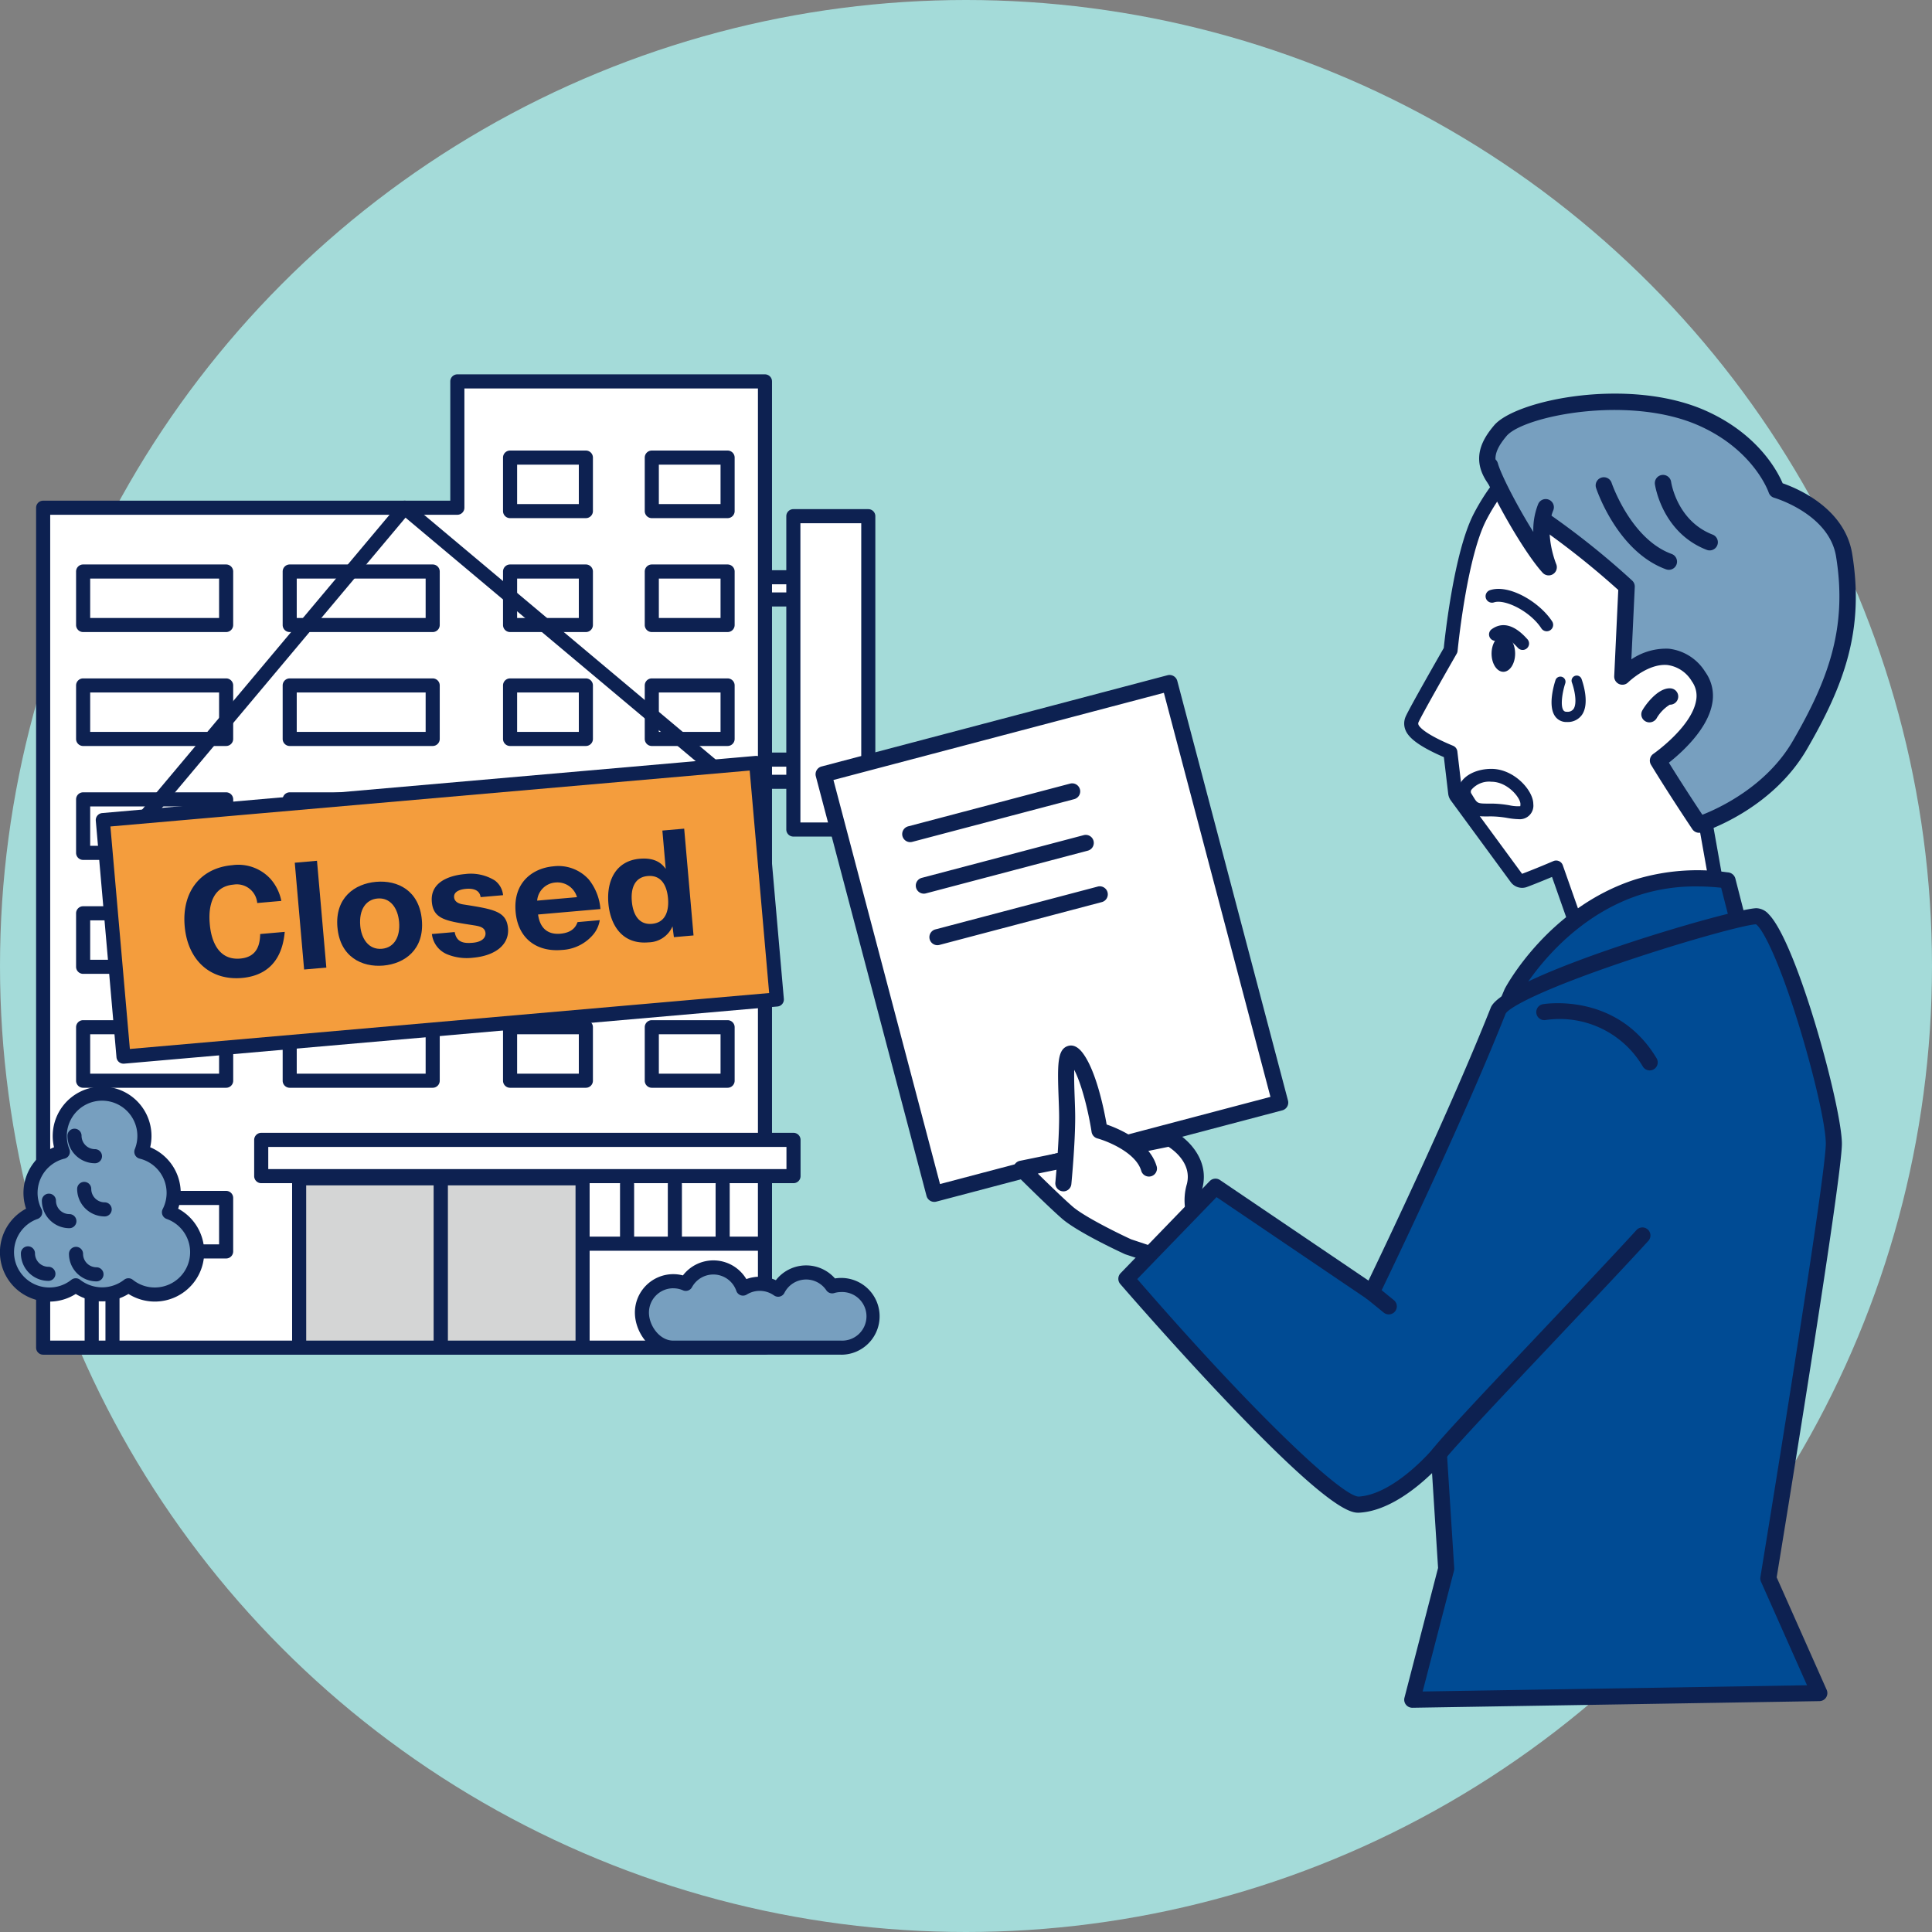 <svg xmlns="http://www.w3.org/2000/svg" xmlns:xlink="http://www.w3.org/1999/xlink" width="310" height="310" viewBox="0 0 310 310">
  <rect x="0" y="0" width="310" height="310" fill="#808080" stroke="none"/>
  <defs>
    <clipPath id="clip-path">
      <rect id="長方形_6967" data-name="長方形 6967" width="297.776" height="213.948" fill="none"/>
    </clipPath>
  </defs>
  <g id="グループ_3744" data-name="グループ 3744" transform="translate(-1212 -1396)">
    <circle id="楕円形_58" data-name="楕円形 58" cx="155" cy="155" r="155" transform="translate(1212 1396)" fill="#a4dbd9"/>
    <g id="グループ_1715" data-name="グループ 1715" transform="translate(1212 1456.068)">
      <rect id="長方形_6934" data-name="長方形 6934" width="8.649" height="3.562" transform="translate(120.019 61.813)" fill="#fff"/>
      <g id="グループ_1714" data-name="グループ 1714">
        <g id="グループ_1713" data-name="グループ 1713" clip-path="url(#clip-path)">
          <path id="パス_7293" data-name="パス 7293" d="M111.924,57.959h-8.65a1.131,1.131,0,0,1-1.13-1.131V53.266a1.131,1.131,0,0,1,1.13-1.131h8.65a1.132,1.132,0,0,1,1.131,1.131v3.562a1.132,1.132,0,0,1-1.131,1.131M104.4,55.7h6.388V54.4H104.4Z" transform="translate(16.745 8.547)" fill="#0d2151"/>
          <rect id="長方形_6935" data-name="長方形 6935" width="8.649" height="3.562" transform="translate(120.019 32.558)" fill="#fff"/>
          <path id="パス_7294" data-name="パス 7294" d="M111.924,32.823h-8.65a1.131,1.131,0,0,1-1.13-1.13V28.131A1.131,1.131,0,0,1,103.273,27h8.65a1.132,1.132,0,0,1,1.131,1.131v3.562a1.132,1.132,0,0,1-1.131,1.13M104.4,30.562h6.388v-1.3H104.4Z" transform="translate(16.745 4.426)" fill="#0d2151"/>
          <rect id="長方形_6936" data-name="長方形 6936" width="12.025" height="50.276" transform="translate(127.297 22.757)" fill="#fff"/>
          <path id="パス_7295" data-name="パス 7295" d="M121.552,71.119H109.527a1.132,1.132,0,0,1-1.131-1.131V19.711a1.132,1.132,0,0,1,1.131-1.13h12.025a1.132,1.132,0,0,1,1.131,1.13V69.987a1.132,1.132,0,0,1-1.131,1.131m-10.893-2.263h9.763V20.843h-9.763Z" transform="translate(17.77 3.046)" fill="#0d2151"/>
          <path id="パス_7296" data-name="パス 7296" d="M72.407.971V21.239H5.948V156.007H121.766V.971Z" transform="translate(0.975 0.159)" fill="#fff"/>
          <path id="パス_7297" data-name="パス 7297" d="M121.925,157.3H6.107a1.131,1.131,0,0,1-1.13-1.13V21.4a1.131,1.131,0,0,1,1.13-1.131H71.435V1.13A1.132,1.132,0,0,1,72.567,0h49.359a1.132,1.132,0,0,1,1.131,1.13V156.167a1.132,1.132,0,0,1-1.131,1.13M7.239,155.036H120.8V2.262H73.7V21.4a1.132,1.132,0,0,1-1.131,1.131H7.239Z" transform="translate(0.816)" fill="#0d2151"/>
          <rect id="長方形_6937" data-name="長方形 6937" width="29.439" height="10.846" transform="translate(93.302 128.647)" fill="#fff"/>
          <path id="パス_7298" data-name="パス 7298" d="M109.76,122.663H80.32a1.132,1.132,0,0,1-1.131-1.13V110.687a1.132,1.132,0,0,1,1.131-1.13H109.76a1.132,1.132,0,0,1,1.131,1.13v10.846a1.132,1.132,0,0,1-1.131,1.13M81.452,120.4h27.178v-8.583H81.452Z" transform="translate(12.982 17.96)" fill="#0d2151"/>
          <rect id="長方形_6938" data-name="長方形 6938" width="22.741" height="27.165" transform="translate(47.997 129.002)" fill="#d4d5d5"/>
          <path id="パス_7299" data-name="パス 7299" d="M64.136,139.289H41.4a1.131,1.131,0,0,1-1.13-1.131V110.992a1.131,1.131,0,0,1,1.13-1.131h22.74a1.131,1.131,0,0,1,1.131,1.131v27.165a1.131,1.131,0,0,1-1.131,1.131m-21.608-2.263H63.006v-24.9H42.528Z" transform="translate(6.601 18.01)" fill="#0d2151"/>
          <rect id="長方形_6939" data-name="長方形 6939" width="22.741" height="27.165" transform="translate(70.737 129.002)" fill="#d4d5d5"/>
          <path id="パス_7300" data-name="パス 7300" d="M83.675,139.289H60.933a1.131,1.131,0,0,1-1.13-1.131V110.992a1.131,1.131,0,0,1,1.13-1.131H83.675a1.131,1.131,0,0,1,1.13,1.131v27.165a1.131,1.131,0,0,1-1.13,1.131m-21.611-2.263H82.544v-24.9H62.065Z" transform="translate(9.804 18.01)" fill="#0d2151"/>
          <path id="パス_7301" data-name="パス 7301" d="M120.475,125.929a5.013,5.013,0,0,0-1.456.215,5.028,5.028,0,0,0-8.667.541,5.025,5.025,0,0,0-5.638-.179,5.029,5.029,0,0,0-9.176-.76,5.03,5.03,0,0,0-7.043,4.608c0,2.777,2.252,5.631,5.028,5.631h26.952a5.028,5.028,0,0,0,0-10.056" transform="translate(14.507 20.182)" fill="#779fbf"/>
          <path id="パス_7302" data-name="パス 7302" d="M120.634,137.276H93.684c-3.629,0-6.16-3.565-6.16-6.764a6.166,6.166,0,0,1,6.16-6.158,6.1,6.1,0,0,1,1.548.2,6.16,6.16,0,0,1,10.176.594,6.239,6.239,0,0,1,4.734.177,6.161,6.161,0,0,1,9.488-.282,6.159,6.159,0,1,1,1,12.236m-26.951-10.66a3.9,3.9,0,0,0-3.9,3.9c0,2.082,1.7,4.5,3.9,4.5h26.951a3.9,3.9,0,1,0,0-7.794,3.841,3.841,0,0,0-1.128.166,1.137,1.137,0,0,1-1.265-.452,3.9,3.9,0,0,0-6.721.419,1.126,1.126,0,0,1-.743.59,1.138,1.138,0,0,1-.931-.184,3.955,3.955,0,0,0-4.367-.139,1.132,1.132,0,0,1-1.676-.588,3.9,3.9,0,0,0-7.114-.589,1.13,1.13,0,0,1-1.447.5,3.873,3.873,0,0,0-1.56-.325" transform="translate(14.348 20.023)" fill="#0d2151"/>
          <rect id="長方形_6940" data-name="長方形 6940" width="22.946" height="8.584" transform="translate(13.339 31.636)" fill="#fff"/>
          <path id="パス_7303" data-name="パス 7303" d="M34.565,37.053H11.619a1.132,1.132,0,0,1-1.131-1.13V27.339a1.132,1.132,0,0,1,1.131-1.13H34.565a1.132,1.132,0,0,1,1.131,1.13v8.584a1.132,1.132,0,0,1-1.131,1.13M12.751,34.792H33.435V28.471H12.751Z" transform="translate(1.719 4.296)" fill="#0d2151"/>
          <rect id="長方形_6941" data-name="長方形 6941" width="22.946" height="8.584" transform="translate(46.483 31.636)" fill="#fff"/>
          <path id="パス_7304" data-name="パス 7304" d="M63.041,37.053H40.1a1.131,1.131,0,0,1-1.131-1.13V27.339a1.131,1.131,0,0,1,1.131-1.13H63.041a1.131,1.131,0,0,1,1.131,1.13v8.584a1.131,1.131,0,0,1-1.131,1.13M41.226,34.792H61.91V28.471H41.226Z" transform="translate(6.387 4.296)" fill="#0d2151"/>
          <rect id="長方形_6942" data-name="長方形 6942" width="12.163" height="8.584" transform="translate(104.584 31.636)" fill="#fff"/>
          <path id="パス_7305" data-name="パス 7305" d="M102.177,37.053H90.013a1.131,1.131,0,0,1-1.13-1.13V27.339a1.131,1.131,0,0,1,1.13-1.13h12.164a1.131,1.131,0,0,1,1.13,1.13v8.584a1.131,1.131,0,0,1-1.13,1.13M91.145,34.792h9.9V28.471h-9.9Z" transform="translate(14.571 4.296)" fill="#0d2151"/>
          <rect id="長方形_6943" data-name="長方形 6943" width="12.163" height="8.584" transform="translate(81.844 31.636)" fill="#fff"/>
          <path id="パス_7306" data-name="パス 7306" d="M82.639,37.053H70.475a1.131,1.131,0,0,1-1.13-1.13V27.339a1.131,1.131,0,0,1,1.13-1.13H82.639a1.131,1.131,0,0,1,1.13,1.13v8.584a1.131,1.131,0,0,1-1.13,1.13M71.607,34.792h9.9V28.471h-9.9Z" transform="translate(11.368 4.296)" fill="#0d2151"/>
          <rect id="長方形_6944" data-name="長方形 6944" width="22.946" height="8.584" transform="translate(13.339 49.915)" fill="#fff"/>
          <path id="パス_7307" data-name="パス 7307" d="M34.565,52.76H11.619a1.132,1.132,0,0,1-1.131-1.131V43.044a1.132,1.132,0,0,1,1.131-1.13H34.565a1.132,1.132,0,0,1,1.131,1.13v8.584a1.132,1.132,0,0,1-1.131,1.131M12.751,50.5H33.435V44.176H12.751Z" transform="translate(1.719 6.871)" fill="#0d2151"/>
          <rect id="長方形_6945" data-name="長方形 6945" width="22.946" height="8.584" transform="translate(46.483 49.915)" fill="#fff"/>
          <path id="パス_7308" data-name="パス 7308" d="M63.041,52.76H40.1a1.131,1.131,0,0,1-1.131-1.131V43.044a1.131,1.131,0,0,1,1.131-1.13H63.041a1.131,1.131,0,0,1,1.131,1.13v8.584a1.131,1.131,0,0,1-1.131,1.131M41.226,50.5H61.91V44.176H41.226Z" transform="translate(6.387 6.871)" fill="#0d2151"/>
          <rect id="長方形_6946" data-name="長方形 6946" width="12.163" height="8.584" transform="translate(104.584 49.915)" fill="#fff"/>
          <path id="パス_7309" data-name="パス 7309" d="M102.177,52.76H90.013a1.131,1.131,0,0,1-1.13-1.131V43.044a1.131,1.131,0,0,1,1.13-1.13h12.164a1.131,1.131,0,0,1,1.13,1.13v8.584a1.131,1.131,0,0,1-1.13,1.131M91.145,50.5h9.9V44.176h-9.9Z" transform="translate(14.571 6.871)" fill="#0d2151"/>
          <rect id="長方形_6947" data-name="長方形 6947" width="12.163" height="8.584" transform="translate(81.844 49.915)" fill="#fff"/>
          <path id="パス_7310" data-name="パス 7310" d="M82.639,52.76H70.475a1.131,1.131,0,0,1-1.13-1.131V43.044a1.131,1.131,0,0,1,1.13-1.13H82.639a1.131,1.131,0,0,1,1.13,1.13v8.584a1.131,1.131,0,0,1-1.13,1.131M71.607,50.5h9.9V44.176h-9.9Z" transform="translate(11.368 6.871)" fill="#0d2151"/>
          <rect id="長方形_6948" data-name="長方形 6948" width="22.946" height="8.584" transform="translate(13.339 68.196)" fill="#fff"/>
          <path id="パス_7311" data-name="パス 7311" d="M34.565,68.465H11.619a1.132,1.132,0,0,1-1.131-1.131V58.75a1.132,1.132,0,0,1,1.131-1.131H34.565A1.132,1.132,0,0,1,35.7,58.75v8.583a1.132,1.132,0,0,1-1.131,1.131M12.751,66.2H33.435V59.882H12.751Z" transform="translate(1.719 9.446)" fill="#0d2151"/>
          <rect id="長方形_6949" data-name="長方形 6949" width="22.946" height="8.584" transform="translate(46.483 68.196)" fill="#fff"/>
          <path id="パス_7312" data-name="パス 7312" d="M63.041,68.465H40.1a1.131,1.131,0,0,1-1.131-1.131V58.75A1.131,1.131,0,0,1,40.1,57.619H63.041a1.131,1.131,0,0,1,1.131,1.131v8.583a1.131,1.131,0,0,1-1.131,1.131M41.226,66.2H61.91V59.882H41.226Z" transform="translate(6.387 9.446)" fill="#0d2151"/>
          <rect id="長方形_6950" data-name="長方形 6950" width="12.163" height="8.584" transform="translate(104.584 68.196)" fill="#fff"/>
          <path id="パス_7313" data-name="パス 7313" d="M102.177,68.465H90.013a1.131,1.131,0,0,1-1.13-1.131V58.75a1.131,1.131,0,0,1,1.13-1.131h12.164a1.131,1.131,0,0,1,1.13,1.131v8.583a1.131,1.131,0,0,1-1.13,1.131M91.145,66.2h9.9V59.882h-9.9Z" transform="translate(14.571 9.446)" fill="#0d2151"/>
          <rect id="長方形_6951" data-name="長方形 6951" width="12.163" height="8.584" transform="translate(81.844 68.196)" fill="#fff"/>
          <path id="パス_7314" data-name="パス 7314" d="M82.639,68.465H70.475a1.131,1.131,0,0,1-1.13-1.131V58.75a1.131,1.131,0,0,1,1.13-1.131H82.639a1.131,1.131,0,0,1,1.13,1.131v8.583a1.131,1.131,0,0,1-1.13,1.131M71.607,66.2h9.9V59.882h-9.9Z" transform="translate(11.368 9.446)" fill="#0d2151"/>
          <rect id="長方形_6952" data-name="長方形 6952" width="22.946" height="8.584" transform="translate(13.339 86.476)" fill="#fff"/>
          <path id="パス_7315" data-name="パス 7315" d="M34.565,84.171H11.619a1.132,1.132,0,0,1-1.131-1.131V74.455a1.132,1.132,0,0,1,1.131-1.13H34.565a1.132,1.132,0,0,1,1.131,1.13v8.584a1.132,1.132,0,0,1-1.131,1.131M12.751,81.908H33.435V75.587H12.751Z" transform="translate(1.719 12.02)" fill="#0d2151"/>
          <rect id="長方形_6953" data-name="長方形 6953" width="22.946" height="8.584" transform="translate(46.483 86.476)" fill="#fff"/>
          <path id="パス_7316" data-name="パス 7316" d="M63.041,84.171H40.1a1.131,1.131,0,0,1-1.131-1.131V74.455a1.131,1.131,0,0,1,1.131-1.13H63.041a1.131,1.131,0,0,1,1.131,1.13v8.584a1.131,1.131,0,0,1-1.131,1.131M41.226,81.908H61.91V75.587H41.226Z" transform="translate(6.387 12.02)" fill="#0d2151"/>
          <rect id="長方形_6954" data-name="長方形 6954" width="12.163" height="8.584" transform="translate(104.584 86.476)" fill="#fff"/>
          <path id="パス_7317" data-name="パス 7317" d="M102.177,84.171H90.013a1.131,1.131,0,0,1-1.13-1.131V74.455a1.131,1.131,0,0,1,1.13-1.13h12.164a1.131,1.131,0,0,1,1.13,1.13v8.584a1.131,1.131,0,0,1-1.13,1.131M91.145,81.908h9.9V75.587h-9.9Z" transform="translate(14.571 12.02)" fill="#0d2151"/>
          <rect id="長方形_6955" data-name="長方形 6955" width="12.163" height="8.584" transform="translate(81.844 86.476)" fill="#fff"/>
          <path id="パス_7318" data-name="パス 7318" d="M82.639,84.171H70.475a1.131,1.131,0,0,1-1.13-1.131V74.455a1.131,1.131,0,0,1,1.13-1.13H82.639a1.131,1.131,0,0,1,1.13,1.13v8.584a1.131,1.131,0,0,1-1.13,1.131M71.607,81.908h9.9V75.587h-9.9Z" transform="translate(11.368 12.02)" fill="#0d2151"/>
          <rect id="長方形_6956" data-name="長方形 6956" width="22.946" height="8.584" transform="translate(13.339 104.755)" fill="#fff"/>
          <path id="パス_7319" data-name="パス 7319" d="M34.565,99.876H11.619a1.132,1.132,0,0,1-1.131-1.13V90.161a1.132,1.132,0,0,1,1.131-1.131H34.565A1.132,1.132,0,0,1,35.7,90.161v8.584a1.132,1.132,0,0,1-1.131,1.13M12.751,97.614H33.435V91.293H12.751Z" transform="translate(1.719 14.595)" fill="#0d2151"/>
          <rect id="長方形_6957" data-name="長方形 6957" width="22.946" height="8.584" transform="translate(13.339 132.146)" fill="#fff"/>
          <path id="パス_7320" data-name="パス 7320" d="M34.565,123.409H11.619a1.132,1.132,0,0,1-1.131-1.13v-8.584a1.132,1.132,0,0,1,1.131-1.131H34.565a1.132,1.132,0,0,1,1.131,1.131v8.584a1.132,1.132,0,0,1-1.131,1.13m-21.814-2.262H33.435v-6.322H12.751Z" transform="translate(1.719 18.453)" fill="#0d2151"/>
          <rect id="長方形_6958" data-name="長方形 6958" width="22.946" height="8.584" transform="translate(46.483 104.755)" fill="#fff"/>
          <path id="パス_7321" data-name="パス 7321" d="M63.041,99.876H40.1a1.131,1.131,0,0,1-1.131-1.13V90.161A1.131,1.131,0,0,1,40.1,89.03H63.041a1.131,1.131,0,0,1,1.131,1.131v8.584a1.131,1.131,0,0,1-1.131,1.13M41.226,97.614H61.91V91.293H41.226Z" transform="translate(6.387 14.595)" fill="#0d2151"/>
          <rect id="長方形_6959" data-name="長方形 6959" width="12.163" height="8.584" transform="translate(104.584 104.755)" fill="#fff"/>
          <path id="パス_7322" data-name="パス 7322" d="M102.177,99.876H90.013a1.131,1.131,0,0,1-1.13-1.13V90.161a1.131,1.131,0,0,1,1.13-1.131h12.164a1.131,1.131,0,0,1,1.13,1.131v8.584a1.131,1.131,0,0,1-1.13,1.13M91.145,97.614h9.9V91.293h-9.9Z" transform="translate(14.571 14.595)" fill="#0d2151"/>
          <rect id="長方形_6960" data-name="長方形 6960" width="12.163" height="8.584" transform="translate(81.844 104.755)" fill="#fff"/>
          <path id="パス_7323" data-name="パス 7323" d="M82.639,99.876H70.475a1.131,1.131,0,0,1-1.13-1.13V90.161a1.131,1.131,0,0,1,1.13-1.131H82.639a1.131,1.131,0,0,1,1.13,1.131v8.584a1.131,1.131,0,0,1-1.13,1.13M71.607,97.614h9.9V91.293h-9.9Z" transform="translate(11.368 14.595)" fill="#0d2151"/>
          <rect id="長方形_6961" data-name="長方形 6961" width="12.163" height="8.584" transform="translate(81.844 13.355)" fill="#fff"/>
          <path id="パス_7324" data-name="パス 7324" d="M82.639,21.349H70.475a1.131,1.131,0,0,1-1.13-1.131V11.634a1.131,1.131,0,0,1,1.13-1.131H82.639a1.131,1.131,0,0,1,1.13,1.131v8.583a1.131,1.131,0,0,1-1.13,1.131M71.607,19.087h9.9V12.766h-9.9Z" transform="translate(11.368 1.722)" fill="#0d2151"/>
          <rect id="長方形_6962" data-name="長方形 6962" width="12.163" height="8.584" transform="translate(104.584 13.355)" fill="#fff"/>
          <path id="パス_7325" data-name="パス 7325" d="M102.177,21.349H90.013a1.131,1.131,0,0,1-1.13-1.131V11.634a1.131,1.131,0,0,1,1.13-1.131h12.164a1.131,1.131,0,0,1,1.13,1.131v8.583a1.131,1.131,0,0,1-1.13,1.131M91.145,19.087h9.9V12.766h-9.9Z" transform="translate(14.571 1.722)" fill="#0d2151"/>
          <line id="線_480" data-name="線 480" y2="8.876" transform="translate(100.618 129.97)" fill="#fff"/>
          <path id="パス_7326" data-name="パス 7326" d="M86.605,121.831a1.132,1.132,0,0,1-1.131-1.131v-8.876a1.131,1.131,0,1,1,2.263,0V120.7a1.132,1.132,0,0,1-1.131,1.131" transform="translate(14.012 18.146)" fill="#0d2151"/>
          <line id="線_481" data-name="線 481" y2="8.876" transform="translate(108.286 129.97)" fill="#fff"/>
          <path id="パス_7327" data-name="パス 7327" d="M93.193,121.831a1.132,1.132,0,0,1-1.131-1.131v-8.876a1.131,1.131,0,1,1,2.263,0V120.7a1.132,1.132,0,0,1-1.131,1.131" transform="translate(15.092 18.146)" fill="#0d2151"/>
          <line id="線_482" data-name="線 482" y2="8.876" transform="translate(115.954 129.97)" fill="#fff"/>
          <path id="パス_7328" data-name="パス 7328" d="M99.782,121.831a1.132,1.132,0,0,1-1.131-1.131v-8.876a1.131,1.131,0,1,1,2.263,0V120.7a1.132,1.132,0,0,1-1.131,1.131" transform="translate(16.172 18.146)" fill="#0d2151"/>
          <rect id="長方形_6963" data-name="長方形 6963" width="3.335" height="16.177" transform="translate(14.716 139.99)" fill="#fff"/>
          <path id="パス_7329" data-name="パス 7329" d="M16.137,137.741H12.8a1.131,1.131,0,0,1-1.131-1.131V120.432A1.131,1.131,0,0,1,12.8,119.3h3.335a1.131,1.131,0,0,1,1.13,1.131V136.61a1.131,1.131,0,0,1-1.13,1.131m-2.2-2.263h1.073V121.563H13.933Z" transform="translate(1.913 19.557)" fill="#0d2151"/>
          <path id="パス_7330" data-name="パス 7330" d="M5.492,118.2a6.792,6.792,0,0,1,4.432-9.707,6.792,6.792,0,1,1,12.6,0,6.789,6.789,0,0,1,4.431,9.707,6.792,6.792,0,1,1-6.5,11.714,6.786,6.786,0,0,1-8.459,0,6.792,6.792,0,1,1-6.5-11.714" transform="translate(0.159 16.255)" fill="#779fbf"/>
          <path id="パス_7331" data-name="パス 7331" d="M24.842,132.68a7.956,7.956,0,0,1-4.23-1.224,8.1,8.1,0,0,1-8.459,0,7.923,7.923,0,1,1-7.972-13.682,7.921,7.921,0,0,1,4.487-9.852,7.924,7.924,0,1,1,15.429,0,7.926,7.926,0,0,1,4.488,9.852,7.923,7.923,0,0,1-3.743,14.906m-4.23-3.741a1.126,1.126,0,0,1,.7.247,5.6,5.6,0,0,0,3.526,1.233,5.662,5.662,0,0,0,1.895-11,1.131,1.131,0,0,1-.627-1.583,5.661,5.661,0,0,0-3.694-8.09,1.13,1.13,0,0,1-.781-1.522,5.661,5.661,0,1,0-10.5,0,1.13,1.13,0,0,1-.78,1.522,5.66,5.66,0,0,0-3.694,8.089,1.131,1.131,0,0,1-.626,1.584,5.661,5.661,0,0,0,1.894,11,5.6,5.6,0,0,0,3.524-1.233,1.132,1.132,0,0,1,1.41,0,5.74,5.74,0,0,0,7.05,0,1.126,1.126,0,0,1,.7-.247" transform="translate(0 16.096)" fill="#0d2151"/>
          <path id="パス_7332" data-name="パス 7332" d="M7.295,125.75a4.419,4.419,0,0,1-4.414-4.414,1.131,1.131,0,0,1,2.262,0,2.154,2.154,0,0,0,2.152,2.152,1.131,1.131,0,1,1,0,2.262" transform="translate(0.472 19.706)" fill="#0d2151"/>
          <path id="パス_7333" data-name="パス 7333" d="M10.186,118.488a4.419,4.419,0,0,1-4.414-4.414,1.131,1.131,0,0,1,2.262,0,2.153,2.153,0,0,0,2.152,2.152,1.131,1.131,0,0,1,0,2.262" transform="translate(0.946 18.515)" fill="#0d2151"/>
          <path id="パス_7334" data-name="パス 7334" d="M13.922,125.82a4.419,4.419,0,0,1-4.414-4.414,1.131,1.131,0,0,1,2.262,0,2.154,2.154,0,0,0,2.152,2.152,1.131,1.131,0,1,1,0,2.262" transform="translate(1.559 19.717)" fill="#0d2151"/>
          <path id="パス_7335" data-name="パス 7335" d="M15.05,116.867a4.418,4.418,0,0,1-4.414-4.414,1.131,1.131,0,1,1,2.262,0,2.154,2.154,0,0,0,2.152,2.152,1.131,1.131,0,1,1,0,2.262" transform="translate(1.744 18.249)" fill="#0d2151"/>
          <path id="パス_7336" data-name="パス 7336" d="M13.709,109.535A4.418,4.418,0,0,1,9.3,105.121a1.131,1.131,0,0,1,2.262,0,2.154,2.154,0,0,0,2.151,2.152,1.131,1.131,0,1,1,0,2.262" transform="translate(1.524 17.047)" fill="#0d2151"/>
          <rect id="長方形_6964" data-name="長方形 6964" width="85.409" height="5.817" transform="translate(41.916 122.83)" fill="#fff"/>
          <path id="パス_7337" data-name="パス 7337" d="M121.581,112.638H36.171a1.132,1.132,0,0,1-1.131-1.131v-5.817a1.132,1.132,0,0,1,1.131-1.13h85.409a1.131,1.131,0,0,1,1.13,1.13v5.817a1.131,1.131,0,0,1-1.13,1.131M37.3,110.376h83.148v-3.556H37.3Z" transform="translate(5.744 17.141)" fill="#0d2151"/>
          <path id="パス_7338" data-name="パス 7338" d="M16.753,74.034a1.131,1.131,0,0,1-.865-1.858L61.5,17.817a1.131,1.131,0,0,1,1.593-.139l54.359,45.612A1.131,1.131,0,1,1,116,65.022L62.506,20.137,17.62,73.63a1.129,1.129,0,0,1-.867.4" transform="translate(2.561 2.855)" fill="#0d2151"/>
          <rect id="長方形_6965" data-name="長方形 6965" width="105.231" height="38.101" transform="translate(16.495 71.518) rotate(-5)" fill="#f49d3d"/>
          <path id="パス_7339" data-name="パス 7339" d="M17.653,101.982a1.129,1.129,0,0,1-1.127-1.032L13.206,62.994a1.132,1.132,0,0,1,1.028-1.224L119.064,52.6a1.129,1.129,0,0,1,1.224,1.028l3.321,37.957a1.131,1.131,0,0,1-1.028,1.224l-104.83,9.171a.954.954,0,0,1-.1,0m-2.1-38.058,3.123,35.7,102.577-8.974-3.123-35.7Z" transform="translate(2.164 8.622)" fill="#0d2151"/>
          <path id="パス_7340" data-name="パス 7340" d="M41.52,78.37c-.487,5.455-3.715,7.117-6.868,7.393-5.088.445-8.709-2.854-9.186-8.312-.475-5.436,2.471-9.331,7.625-9.782a7,7,0,0,1,6.128,2.182A7.55,7.55,0,0,1,40.975,73.4l-3.87.34A3.283,3.283,0,0,0,33.3,70.786c-4.326.379-3.891,5.359-3.807,6.314.081.936.519,5.936,4.89,5.553,2.848-.249,3.16-2.445,3.2-3.939Z" transform="translate(4.167 11.087)" fill="#0d2151"/>
          <rect id="長方形_6966" data-name="長方形 6966" width="3.579" height="17.2" transform="translate(47.298 78.361) rotate(-5)" fill="#0d2151"/>
          <path id="パス_7341" data-name="パス 7341" d="M46.522,77.276c-.416-4.741,2.738-7.01,6.2-7.313s6.936,1.389,7.349,6.129c.414,4.717-2.738,7.008-6.174,7.308-3.457.3-6.959-1.406-7.371-6.125m6.43-4.638c-1.826.161-3,1.731-2.772,4.383.176,2,1.3,3.874,3.478,3.684,2.023-.177,2.956-2.011,2.757-4.294s-1.441-3.95-3.463-3.773" transform="translate(7.62 11.464)" fill="#0d2151"/>
          <path id="パス_7342" data-name="パス 7342" d="M67.357,72.595c-.142-1.127-1.155-1.432-2.351-1.328-.585.051-1.989.285-1.9,1.35.081.935,1.169,1.1,1.436,1.145,4.93.773,6.975,1.1,7.215,3.837.221,2.523-1.895,4.394-5.656,4.723a8.368,8.368,0,0,1-4.124-.559,4,4,0,0,1-2.433-3.249L63.2,78.2c.3,1.683,1.5,1.841,2.889,1.719,1.826-.161,2.1-1.082,2.054-1.561-.086-.979-1.082-1.109-1.95-1.254-4.442-.684-6.418-.971-6.661-3.754-.347-3.959,4.546-4.387,5.328-4.456a7.31,7.31,0,0,1,4.78,1.028,3.334,3.334,0,0,1,1.323,2.36Z" transform="translate(9.757 11.286)" fill="#0d2151"/>
          <path id="パス_7343" data-name="パス 7343" d="M74.692,75.554c.27,2.079,1.448,3.268,3.578,3.082,2.109-.184,2.556-1.34,2.752-1.861l3.566-.313a4.745,4.745,0,0,1-.967,2.21A7.012,7.012,0,0,1,78.5,81.245c-3.956.347-7.035-1.771-7.415-6.119-.418-4.785,2.826-7.02,6.066-7.3a6.558,6.558,0,0,1,5.66,2.09,8.659,8.659,0,0,1,1.884,4.765Zm6.242-2.781a3.269,3.269,0,0,0-3.492-2.348,3.18,3.18,0,0,0-2.9,2.906Z" transform="translate(11.647 11.113)" fill="#0d2151"/>
          <path id="パス_7344" data-name="パス 7344" d="M92.538,62.933l3.5-.306,1.5,17.134-3.153.277L94.165,78.3a4.271,4.271,0,0,1-3.848,2.571c-4.35.381-6.151-2.945-6.439-6.228-.329-3.763,1.262-6.859,5.024-7.187,2.761-.242,3.727,1.034,4.174,1.628ZM87.639,74.3c.164,1.891.987,3.792,3.226,3.6,2.262-.2,2.743-2.213,2.578-4.1-.17-1.936-1.009-3.766-3.249-3.571S87.471,72.4,87.639,74.3" transform="translate(13.743 10.267)" fill="#0d2151"/>
          <path id="パス_7345" data-name="パス 7345" d="M235.581,7.516c-12.958-2.643-23.885,2.533-29.975,14.2-3.075,5.889-4.532,19.363-4.742,21.426-.97,1.691-5.646,9.862-6.193,11.14a1.627,1.627,0,0,0,.01,1.275c.608,1.457,3.872,3.02,6.147,3.957l.773,6.534a1.145,1.145,0,0,0,.212.539l9.608,13.092a1.138,1.138,0,0,0,.917.464,1.116,1.116,0,0,0,.392-.07c.047-.016,2.01-.746,5.072-2.059l3.683,10.467a1.137,1.137,0,0,0,1.072.76,1.188,1.188,0,0,0,.18-.014l20.548-3.276a1.139,1.139,0,0,0,.94-1.323l-3.373-18.95c11.505-7.8,17.733-15.68,18.512-23.47,2.015-20.171-12.7-32.432-23.785-34.694" transform="translate(31.892 1.121)" fill="#fff"/>
          <path id="パス_7346" data-name="パス 7346" d="M235.581,7.516c-12.958-2.643-23.885,2.533-29.975,14.2-3.075,5.889-4.532,19.363-4.742,21.426-.97,1.691-5.646,9.862-6.193,11.14a1.627,1.627,0,0,0,.01,1.275c.608,1.457,3.872,3.02,6.147,3.957l.773,6.534a1.145,1.145,0,0,0,.212.539l9.608,13.092a1.138,1.138,0,0,0,.917.464,1.116,1.116,0,0,0,.392-.07c.047-.016,2.01-.746,5.072-2.059l3.683,10.467a1.137,1.137,0,0,0,1.072.76,1.188,1.188,0,0,0,.18-.014l20.548-3.276a1.139,1.139,0,0,0,.94-1.323l-3.373-18.95c11.505-7.8,17.733-15.68,18.512-23.47C261.381,22.04,246.67,9.779,235.581,7.516Z" transform="translate(31.892 1.121)" fill="none" stroke="#0d2151" stroke-linecap="round" stroke-linejoin="round" stroke-width="2.254"/>
          <path id="パス_7347" data-name="パス 7347" d="M207.125,8.416c-3.4,4.034-3.366,7.333,5.522,13.383a127.538,127.538,0,0,1,14.74,11.629l-.679,14.446s7.173-7.174,12.215,0c4.252,6.051-6.5,13.475-6.5,13.475s2.167,3.638,6.592,10.276c0,0,10.686-3.311,16.169-12.765s9.095-18.182,7.1-30.473c-1.261-7.755-10.858-10.47-10.858-10.47S249.1,10.743,239.7,6.477c-11.782-5.345-29.549-1.654-32.574,1.939" transform="translate(33.612 0.622)" fill="#779fbf"/>
          <path id="パス_7348" data-name="パス 7348" d="M239.205,73.123a1.312,1.312,0,0,1-1.092-.584c-4.393-6.589-6.605-10.3-6.629-10.332a1.315,1.315,0,0,1,.381-1.751c.062-.042,6.1-4.265,6.853-8.52a3.979,3.979,0,0,0-.683-3.123,5.376,5.376,0,0,0-3.921-2.612c-3.15-.282-6.265,2.756-6.3,2.788A1.312,1.312,0,0,1,225.583,48l.649-13.837A131.4,131.4,0,0,0,212.093,23.07c-5.238-3.566-7.745-6.407-8.131-9.214-.347-2.526,1.071-4.586,2.344-6.1C209.78,3.634,228.153-.1,240.426,5.468c8.255,3.746,11.347,9.615,12.184,11.576,2.3.795,9.962,3.968,11.156,11.318,1.99,12.246-1.3,21.071-7.258,31.341-5.674,9.784-16.458,13.219-16.914,13.361a1.317,1.317,0,0,1-.389.058M234.353,61.87c.869,1.408,2.66,4.265,5.374,8.357C242.351,69.2,250,65.7,254.24,58.387c5.665-9.769,8.8-18.129,6.938-29.6-1.109-6.823-9.834-9.393-9.924-9.419a1.315,1.315,0,0,1-.888-.857c-.021-.062-2.315-6.7-11.025-10.65-11.267-5.11-28.353-1.584-31.028,1.59-1.391,1.653-1.916,2.864-1.753,4.05.27,1.954,2.562,4.375,7.01,7.4a127.521,127.521,0,0,1,14.905,11.763,1.314,1.314,0,0,1,.406,1.011l-.546,11.62a9.97,9.97,0,0,1,6-1.71,7.934,7.934,0,0,1,5.85,3.719,6.56,6.56,0,0,1,1.119,5.1c-.743,4.155-4.979,7.917-6.948,9.469" transform="translate(33.427 0.435)" fill="#0d2151"/>
          <path id="パス_7349" data-name="パス 7349" d="M205.622,38.909c0,1.612.846,2.919,1.89,2.919s1.891-1.307,1.891-2.919-.846-2.919-1.891-2.919-1.89,1.307-1.89,2.919" transform="translate(33.708 5.9)" fill="#0d2151"/>
          <path id="パス_7350" data-name="パス 7350" d="M230.7,44.414c-1.135-.126-3.065,2.241-3.317,2.871" transform="translate(37.276 7.28)" fill="#fff"/>
          <path id="パス_7351" data-name="パス 7351" d="M227.563,48.746a1.255,1.255,0,0,1-.506-.106,1.283,1.283,0,0,1-.7-1.659c.23-.574,2.5-3.929,4.678-3.687a1.312,1.312,0,0,1-.2,2.614,6.31,6.31,0,0,0-2.047,2.067,1.361,1.361,0,0,1-1.217.771" transform="translate(37.091 7.095)" fill="#0d2151"/>
          <path id="パス_7352" data-name="パス 7352" d="M231.712,29.038a1.32,1.32,0,0,1-.449-.079c-7.768-2.828-11.091-12.652-11.228-13.067a1.312,1.312,0,0,1,2.491-.824c.03.09,3.072,9.036,9.636,11.425a1.312,1.312,0,0,1-.449,2.546" transform="translate(36.06 2.323)" fill="#0d2151"/>
          <path id="パス_7353" data-name="パス 7353" d="M236.928,25.975a1.3,1.3,0,0,1-.473-.088c-7.11-2.748-8.266-10.208-8.312-10.524a1.312,1.312,0,0,1,2.6-.378c.04.268,1.013,6.272,6.66,8.455a1.312,1.312,0,0,1-.473,2.536" transform="translate(37.398 2.273)" fill="#0d2151"/>
          <path id="パス_7354" data-name="パス 7354" d="M205.415,12.6c.893,3.143,6.3,12.894,9.4,16.287,0,0-2.229-5.332-.484-9.6" transform="translate(33.674 2.065)" fill="#779fbf"/>
          <path id="パス_7355" data-name="パス 7355" d="M215.006,30.378a1.31,1.31,0,0,1-.97-.426c-3.15-3.444-8.725-13.39-9.7-16.814a1.312,1.312,0,1,1,2.523-.717c.534,1.879,3.125,6.9,5.681,10.983a11.219,11.219,0,0,1,.762-4.431,1.312,1.312,0,1,1,2.428.993c-1.522,3.72.461,8.546.482,8.594a1.312,1.312,0,0,1-1.209,1.818" transform="translate(33.489 1.88)" fill="#0d2151"/>
          <path id="パス_7356" data-name="パス 7356" d="M211.9,59.878c0,2.438-2.473.96-5.616.96s-2.813.08-4.159-2.072c-.966-1.546.943-3.494,4.085-3.494s5.689,3.015,5.689,4.606" transform="translate(33.094 9.061)" fill="#fff"/>
          <path id="パス_7357" data-name="パス 7357" d="M210.7,62.457a11.808,11.808,0,0,1-1.758-.191,16.3,16.3,0,0,0-2.512-.253h-.322c-2.767.03-3.186-.074-4.417-2.081l-.293-.475a2.62,2.62,0,0,1-.051-2.726c.79-1.426,2.757-2.346,5.011-2.346,3.643,0,6.719,3.462,6.719,5.637a2.177,2.177,0,0,1-2.377,2.434m-4.269-2.5a17.827,17.827,0,0,1,2.83.277,6.183,6.183,0,0,0,1.734.139c-.008-.019.02-.126.02-.345,0-1.008-2.065-3.576-4.657-3.576a3.709,3.709,0,0,0-3.208,1.285.557.557,0,0,0,0,.633l.3.489c.675,1.1.669,1.1,2.658,1.1Z" transform="translate(32.949 8.916)" fill="#0d2151"/>
          <path id="パス_7358" data-name="パス 7358" d="M210.662,38.553a1.029,1.029,0,0,1-.761-.335c-1.908-2.087-2.576-1.619-2.979-1.335a1.031,1.031,0,1,1-1.188-1.684c2.555-1.8,4.914.779,5.689,1.628a1.031,1.031,0,0,1-.761,1.726" transform="translate(33.655 5.667)" fill="#0d2151"/>
          <path id="パス_7359" data-name="パス 7359" d="M214.609,36.374a1.03,1.03,0,0,1-.865-.468c-1.813-2.781-5.883-4.736-7.591-4.169a1.031,1.031,0,1,1-.649-1.958c3.059-1.014,7.95,1.908,9.968,5a1.031,1.031,0,0,1-.3,1.427,1.019,1.019,0,0,1-.562.168" transform="translate(33.573 4.848)" fill="#0d2151"/>
          <path id="パス_7360" data-name="パス 7360" d="M169.05,42.549,113.539,57.194,131.3,124.517l55.514-14.645ZM153.425,59.936,127.44,66.79Zm-23.8,15.123L155.606,68.2Zm2.181,8.267,25.985-6.854Z" transform="translate(18.613 6.975)" fill="#fff"/>
          <path id="パス_7361" data-name="パス 7361" d="M131.479,125.987a1.288,1.288,0,0,1-1.244-.96L112.474,57.7a1.289,1.289,0,0,1,.917-1.575L168.9,41.484a1.289,1.289,0,0,1,1.574.918l17.76,67.323a1.288,1.288,0,0,1-.917,1.575l-55.511,14.645a1.348,1.348,0,0,1-.331.042M115.3,58.292l17.1,64.831,53.019-13.987-17.1-64.831ZM131.983,84.8a1.289,1.289,0,0,1-1.244-.961,1.232,1.232,0,0,1-.043-.329,1.29,1.29,0,0,1,.96-1.245l25.985-6.854A1.289,1.289,0,1,1,158.3,77.9l-25.985,6.854a1.28,1.28,0,0,1-.329.043M129.8,76.529a1.288,1.288,0,0,1-1.244-.96,1.244,1.244,0,0,1-.043-.329,1.288,1.288,0,0,1,.96-1.245l25.985-6.854a1.288,1.288,0,1,1,.656,2.492l-25.985,6.854a1.281,1.281,0,0,1-.329.043m-2.181-8.267a1.288,1.288,0,0,1-1.244-.96,1.237,1.237,0,0,1-.043-.329,1.288,1.288,0,0,1,.96-1.245l25.985-6.856a1.288,1.288,0,0,1,1.574.918,1.233,1.233,0,0,1,.044.329,1.291,1.291,0,0,1-.961,1.245L127.95,68.218a1.287,1.287,0,0,1-.329.043" transform="translate(18.431 6.794)" fill="#0d2151"/>
          <path id="パス_7362" data-name="パス 7362" d="M157.919,122.716s-7.329-3.359-9.772-5.5-7.329-7.023-7.329-7.023l23.82-4.886s5.191,2.748,3.97,7.634,1.527,7.329,1.527,7.329l-7.634,3.97Z" transform="translate(23.084 17.264)" fill="#fff"/>
          <path id="パス_7363" data-name="パス 7363" d="M162.68,125.714a1.287,1.287,0,0,1-.407-.066l-4.581-1.527c-.043-.015-.086-.033-.128-.051-.307-.141-7.529-3.463-10.084-5.7-2.447-2.142-7.191-6.882-7.392-7.083a1.29,1.29,0,0,1,.653-2.174l23.82-4.885a1.283,1.283,0,0,1,.862.123c2.1,1.114,5.777,4.446,4.617,9.086-1,4.006,1.055,5.98,1.143,6.063a1.3,1.3,0,0,1-.272,2.1l-7.635,3.97a1.286,1.286,0,0,1-.595.145m-4.106-4.017,4,1.333,5.794-3.015a9.3,9.3,0,0,1-.826-7.2c.794-3.174-1.933-5.292-2.953-5.958l-20.969,4.3c1.639,1.611,4.076,3.976,5.561,5.275,1.868,1.635,7.354,4.326,9.4,5.267" transform="translate(22.903 17.082)" fill="#0d2151"/>
          <path id="パス_7364" data-name="パス 7364" d="M146.589,114.45s.611-6.311.611-10.586-.916-12.827,1.527-9.467,3.664,11.6,3.664,11.6,6.718,1.832,7.94,6.108" transform="translate(24.031 15.349)" fill="#fff"/>
          <path id="パス_7365" data-name="パス 7365" d="M146.773,115.922c-.041,0-.083,0-.125-.006a1.291,1.291,0,0,1-1.16-1.407c.007-.063.605-6.3.605-10.463,0-.868-.038-1.916-.078-3-.2-5.431-.218-7.857,1.441-8.429.855-.293,1.7.109,2.494,1.206,2.159,2.968,3.384,9.157,3.768,11.374,1.966.679,6.893,2.746,8.035,6.743a1.289,1.289,0,0,1-2.478.708c-.836-2.92-5.366-4.757-7.043-5.218a1.292,1.292,0,0,1-.933-1.055c-.288-1.938-1.29-7.016-2.781-9.948-.042,1.37.026,3.224.073,4.525.041,1.121.08,2.2.08,3.1,0,4.288-.591,10.45-.616,10.711a1.291,1.291,0,0,1-1.283,1.165" transform="translate(23.849 15.167)" fill="#0d2151"/>
          <path id="パス_7366" data-name="パス 7366" d="M243.735,69.8a34.445,34.445,0,0,0-14.467,1.1c-13.468,4.373-20.1,16.818-20.1,16.818l-5.047,11.9L247.05,82.743Z" transform="translate(33.462 11.39)" fill="#004b94"/>
          <path id="パス_7367" data-name="パス 7367" d="M204.3,101.09a1.29,1.29,0,0,1-1.187-1.792l5.047-11.9c.329-.631,7.086-13.059,20.89-17.54a34.231,34.231,0,0,1,14.68-1.185l.251.029a1.338,1.338,0,0,1,1.181.966L248.48,82.6a1.288,1.288,0,0,1-.776,1.519L204.774,101a1.28,1.28,0,0,1-.471.091M238.97,70.954a29.525,29.525,0,0,0-9.122,1.352c-12.79,4.152-19.3,16.079-19.363,16.2l-3.8,8.975L245.7,82.141l-2.811-10.974a36.732,36.732,0,0,0-3.919-.213" transform="translate(33.28 11.209)" fill="#0d2151"/>
          <path id="パス_7368" data-name="パス 7368" d="M268.794,111.281c.09-6.276-8.587-36.584-12.4-36.584S216.571,85.733,214.945,89.83c-7.536,18.991-20.307,45.233-20.307,45.233L169.573,118.1l-14.3,14.778s31.614,36.623,37.4,36.237c6.349-.423,12.742-8.09,12.742-8.09l1.167,18.373-5.443,21.022,65.315-1.065-8.179-18.4s10.42-63.391,10.509-69.667" transform="translate(25.455 12.245)" fill="#004b94"/>
          <path id="パス_7369" data-name="パス 7369" d="M201.33,201.886a1.29,1.29,0,0,1-1.248-1.612l5.391-20.824-.967-15.214c-2.518,2.434-6.975,6.037-11.558,6.343-1.266.081-4.226.277-21.895-18.374-8.549-9.025-16.492-18.217-16.57-18.307a1.288,1.288,0,0,1,.049-1.739l14.3-14.778a1.292,1.292,0,0,1,1.649-.171l23.829,16.132c2.691-5.589,13.154-27.508,19.622-43.8,2.03-5.115,38.922-15.947,42.65-15.947a2.757,2.757,0,0,1,1.938.958c4.6,4.663,11.828,31.319,11.748,36.933-.087,6.113-9.516,63.7-10.464,69.477l8.023,18.05a1.287,1.287,0,0,1-1.157,1.811l-65.316,1.064-.02,0m4.275-41.973a1.273,1.273,0,0,1,.4.064,1.29,1.29,0,0,1,.887,1.143l1.169,18.372a1.316,1.316,0,0,1-.038.405L203,199.278l61.676-1-7.389-16.621a1.285,1.285,0,0,1-.094-.732c.1-.633,10.4-63.369,10.493-69.477.04-2.8-1.862-11.147-4.423-19.425-3.3-10.666-5.837-15.275-6.789-15.848-1.854.1-11.135,2.628-20.765,5.871-14.319,4.82-18.927,7.588-19.392,8.463-7.462,18.8-20.213,45.042-20.341,45.3a1.283,1.283,0,0,1-.826.682,1.3,1.3,0,0,1-1.056-.178l-24.167-16.36L157.205,133.1c19.009,21.939,32.9,34.9,35.523,34.9h.049c5.717-.382,11.777-7.559,11.837-7.631a1.294,1.294,0,0,1,.991-.463m63.37-48.451h0Z" transform="translate(25.273 12.064)" fill="#0d2151"/>
          <line id="線_483" data-name="線 483" x2="2.748" y2="2.239" transform="translate(220.092 147.308)" fill="#004b94"/>
          <path id="パス_7370" data-name="パス 7370" d="M192.021,130.27a1.285,1.285,0,0,1-.812-.29l-2.749-2.239a1.289,1.289,0,0,1,1.628-2l2.748,2.239a1.289,1.289,0,0,1-.815,2.288" transform="translate(30.817 20.566)" fill="#0d2151"/>
          <path id="パス_7371" data-name="パス 7371" d="M198.361,153.8c2.341-3.155,24.149-25.776,32.616-35.049" transform="translate(32.518 19.467)" fill="#004b94"/>
          <path id="パス_7372" data-name="パス 7372" d="M198.54,155.269a1.289,1.289,0,0,1-1.035-2.057c1.442-1.941,9.517-10.488,18.068-19.538,5.514-5.836,11.217-11.871,14.633-15.613a1.289,1.289,0,1,1,1.9,1.738c-3.431,3.758-9.142,9.8-14.663,15.646-8.122,8.6-16.521,17.486-17.869,19.3a1.289,1.289,0,0,1-1.037.521" transform="translate(32.336 19.285)" fill="#0d2151"/>
          <path id="パス_7373" data-name="パス 7373" d="M215.2,42.381s-1.874,5.656,1.022,5.656c3.748,0,1.59-5.814,1.59-5.814" transform="translate(35.18 6.922)" fill="#fff"/>
          <path id="パス_7374" data-name="パス 7374" d="M216.335,48.976a2.188,2.188,0,0,1-1.868-.906c-1.219-1.688-.161-5.155.064-5.832a.824.824,0,0,1,1.564.518c-.448,1.356-.835,3.6-.293,4.351a.573.573,0,0,0,.533.222,1.16,1.16,0,0,0,1.079-.44c.625-.9.17-3.091-.263-4.265a.824.824,0,0,1,1.545-.573c.145.392,1.386,3.888.071,5.778a2.782,2.782,0,0,1-2.431,1.146" transform="translate(35.064 6.806)" fill="#0d2151"/>
          <path id="パス_7375" data-name="パス 7375" d="M229.99,97.474a1.287,1.287,0,0,1-1.106-.626,15.484,15.484,0,0,0-15.6-7.458,1.289,1.289,0,0,1-.466-2.535c.114-.021,11.842-2.054,18.273,8.668a1.289,1.289,0,0,1-1.1,1.952" transform="translate(34.715 14.211)" fill="#0d2151"/>
        </g>
      </g>
    </g>
  </g>
</svg>
